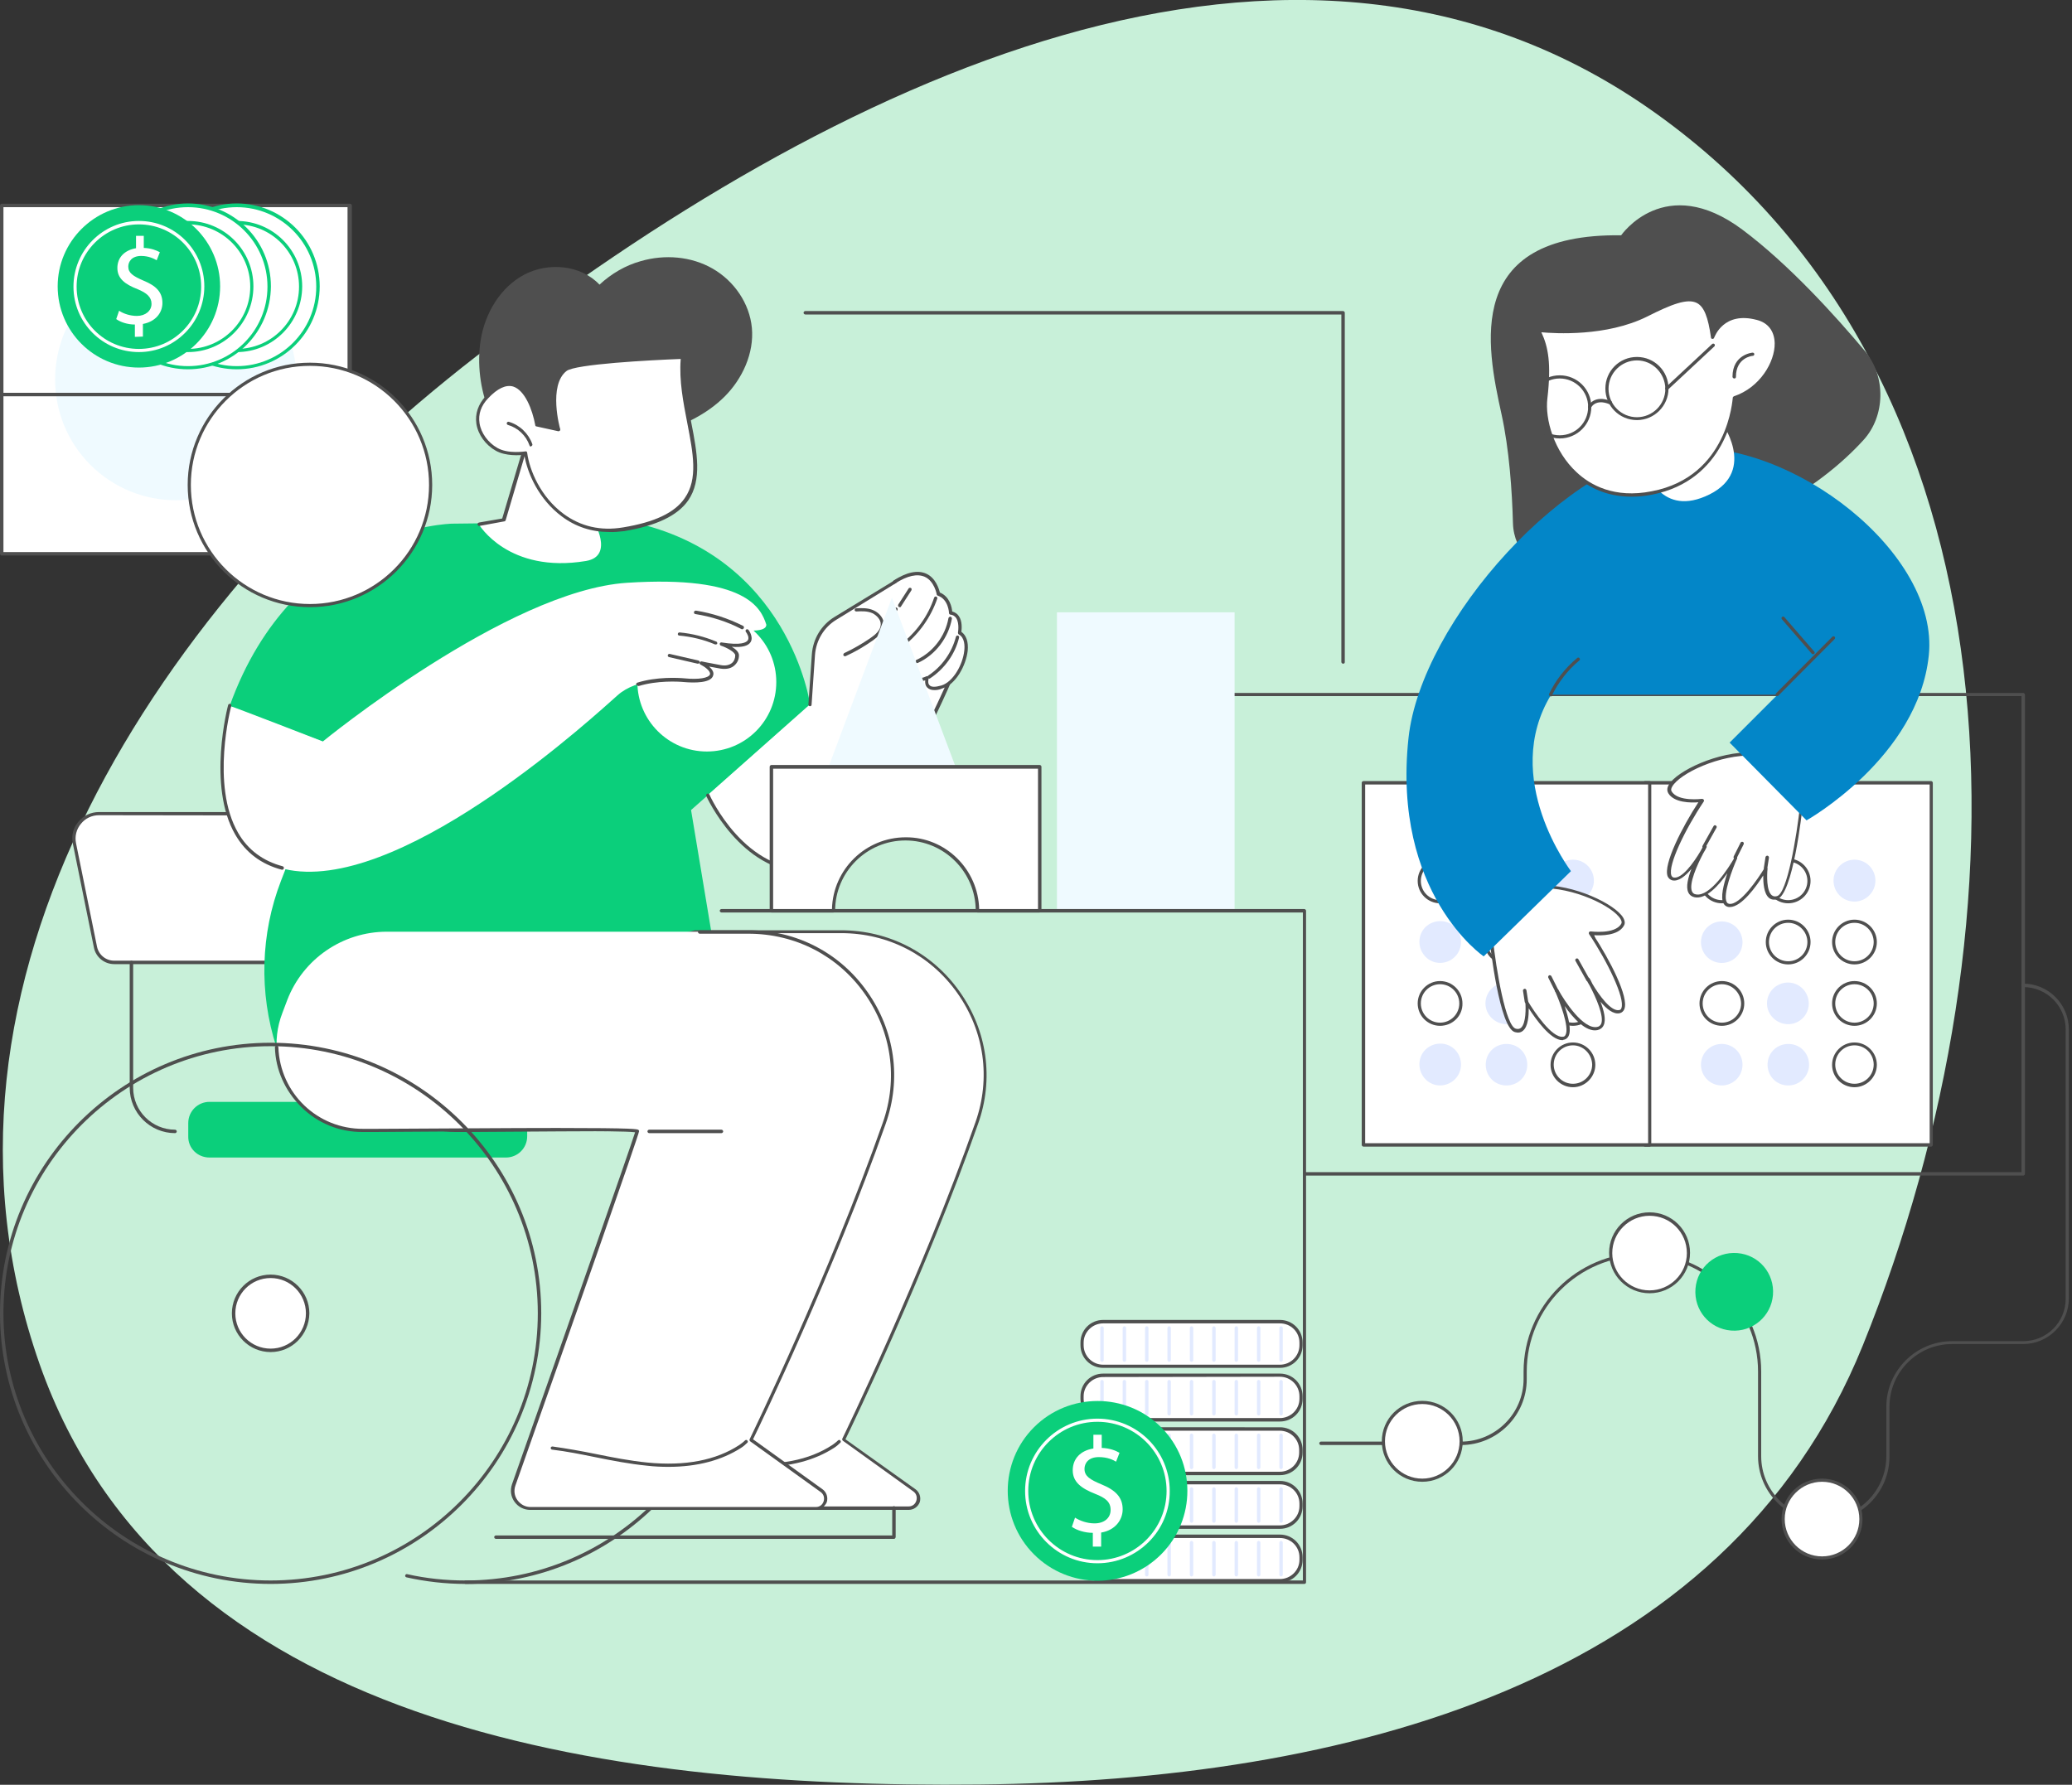 <?xml version="1.0" encoding="utf-8"?>
<!-- Generator: Adobe Illustrator 26.0.1, SVG Export Plug-In . SVG Version: 6.00 Build 0)  -->
<svg version="1.1" id="Layer_1" xmlns="http://www.w3.org/2000/svg" xmlns:xlink="http://www.w3.org/1999/xlink" x="0px" y="0px"
	 viewBox="0 0 722 622" style="enable-background:new 0 0 722 622;" xml:space="preserve">
<rect x="0" y="0" width="722" height="622" fill="#333333" stroke="none"/>
<style type="text/css">
	.st0{fill-rule:evenodd;clip-rule:evenodd;fill:#C8F0D9;}
	.st1{clip-path:url(#SVGID_00000073002086868034992090000006590363523717583290_);}
	.st2{fill:#FFFFFF;}
	.st3{fill:#4F4F4F;}
	.st4{fill:#EFFAFF;}
	.st5{fill:#E2EAFF;}
	.st6{fill:#0386C8;}
	.st7{fill:#0BCF7B;}
</style>
<path class="st0" d="M341.3,621.9c126.4-1.3,259.9-34.7,307.8-153c60.1-148.6,57.5-336.8-72.1-429.4C450.8-50.7,289,29,166.3,123.9
	C55.3,209.9-33,342.1,13.8,475.4C58.1,601.2,209.4,623.3,341.3,621.9z"/>
<g>
	<defs>
		<rect id="SVGID_1_" y="71" width="720.9" height="481"/>
	</defs>
	<clipPath id="SVGID_00000026126600769622242710000016484215768121567624_">
		<use xlink:href="#SVGID_1_"  style="overflow:visible;"/>
	</clipPath>
	<g style="clip-path:url(#SVGID_00000026126600769622242710000016484215768121567624_);">
		<path class="st2" d="M122,71.6H0.6V193H122V71.6z"/>
		<path class="st3" d="M122,193.6H0.6c-0.3,0-0.6-0.3-0.6-0.6V71.6C0,71.3,0.3,71,0.6,71H122c0.3,0,0.6,0.3,0.6,0.6V193
			C122.6,193.3,122.3,193.6,122,193.6z M1.2,192.4h120.3V72.2H1.2V192.4z"/>
		<path class="st4" d="M91,162c16.4-16.4,16.4-43.1,0-59.5c-16.4-16.4-43.1-16.4-59.5,0c-16.4,16.4-16.4,43.1,0,59.5
			S74.6,178.5,91,162z"/>
		<path class="st3" d="M705,409.7H454.8c-0.3,0-0.6-0.3-0.6-0.6c0-0.3,0.3-0.6,0.6-0.6h249.6V242.6H400.1V308c0,0.3-0.3,0.6-0.6,0.6
			c-0.3,0-0.6-0.3-0.6-0.6v-65.9c0-0.3,0.3-0.6,0.6-0.6H705c0.3,0,0.6,0.3,0.6,0.6v167C705.6,409.4,705.3,409.7,705,409.7L705,409.7
			z"/>
		<path class="st2" d="M672.9,272.8h-99.7V399h99.7V272.8z"/>
		<path class="st3" d="M672.9,399.6h-99.7c-0.3,0-0.6-0.3-0.6-0.6V272.8c0-0.3,0.3-0.6,0.6-0.6h99.7c0.3,0,0.6,0.3,0.6,0.6V399
			C673.5,399.3,673.2,399.6,672.9,399.6z M573.8,398.4h98.6v-125h-98.6V398.4z"/>
		<path class="st5" d="M607,372.7c0.9-3.9-1.5-7.8-5.4-8.7s-7.8,1.5-8.7,5.4c-0.9,3.9,1.5,7.8,5.4,8.7
			C602.2,379,606.1,376.6,607,372.7z"/>
		<path class="st5" d="M630.3,372.2c0.6-4-2-7.7-6-8.3c-4-0.6-7.7,2-8.3,6c-0.6,4,2,7.7,6,8.3C625.9,378.8,629.6,376.2,630.3,372.2z
			"/>
		<path class="st2" d="M651.3,376.1c2.8-2.8,2.8-7.4,0-10.3c-2.8-2.8-7.4-2.8-10.3,0c-2.8,2.8-2.8,7.4,0,10.3
			C643.9,379,648.5,379,651.3,376.1z"/>
		<path class="st3" d="M646.2,378.9c-4.3,0-7.8-3.5-7.8-7.8c0-4.3,3.5-7.8,7.8-7.8c4.3,0,7.8,3.5,7.8,7.8
			C654,375.3,650.5,378.9,646.2,378.9z M646.2,364.3c-3.7,0-6.7,3-6.7,6.7c0,3.7,3,6.7,6.7,6.7s6.7-3,6.7-6.7
			C652.9,367.3,649.9,364.3,646.2,364.3z"/>
		<path class="st2" d="M602.1,356.6c3.8-1.2,6-5.2,4.8-9.1c-1.2-3.8-5.2-6-9.1-4.8c-3.8,1.2-6,5.2-4.8,9.1
			C594.2,355.6,598.2,357.7,602.1,356.6z"/>
		<path class="st3" d="M600,357.5c-4.3,0-7.8-3.5-7.8-7.8c0-4.3,3.5-7.8,7.8-7.8c4.3,0,7.8,3.5,7.8,7.8
			C607.8,354,604.3,357.5,600,357.5z M600,343c-3.7,0-6.7,3-6.7,6.7c0,3.7,3,6.7,6.7,6.7s6.7-3,6.7-6.7C606.6,346,603.6,343,600,343
			z"/>
		<path class="st5" d="M625.8,356.4c3.7-1.5,5.5-5.8,3.9-9.5c-1.5-3.7-5.8-5.5-9.5-3.9c-3.7,1.5-5.5,5.8-3.9,9.5
			C617.9,356.1,622.1,357.9,625.8,356.4z"/>
		<path class="st2" d="M647.5,356.8c3.9-0.8,6.5-4.6,5.8-8.5c-0.8-3.9-4.6-6.5-8.5-5.8c-3.9,0.8-6.5,4.6-5.8,8.5
			C639.8,355,643.6,357.6,647.5,356.8z"/>
		<path class="st3" d="M646.2,357.5c-4.3,0-7.8-3.5-7.8-7.8c0-4.3,3.5-7.8,7.8-7.8c4.3,0,7.8,3.5,7.8,7.8
			C654,354,650.5,357.5,646.2,357.5z M646.2,343c-3.7,0-6.7,3-6.7,6.7c0,3.7,3,6.7,6.7,6.7s6.7-3,6.7-6.7
			C652.9,346,649.9,343,646.2,343z"/>
		<path class="st5" d="M607,330c0.9-3.9-1.5-7.8-5.4-8.7c-3.9-0.9-7.8,1.5-8.7,5.4c-0.9,3.9,1.5,7.8,5.4,8.7
			C602.2,336.3,606.1,333.9,607,330z"/>
		<path class="st2" d="M630.3,329.5c0.6-4-2-7.7-6-8.3c-4-0.6-7.7,2-8.3,6c-0.6,4,2,7.7,6,8.3C625.9,336.1,629.6,333.4,630.3,329.5z
			"/>
		<path class="st3" d="M623.1,336.1c-4.3,0-7.8-3.5-7.8-7.8c0-4.3,3.5-7.8,7.8-7.8c4.3,0,7.8,3.5,7.8,7.8
			C630.9,332.6,627.4,336.1,623.1,336.1z M623.1,321.6c-3.7,0-6.7,3-6.7,6.7s3,6.7,6.7,6.7c3.7,0,6.7-3,6.7-6.7
			S626.7,321.6,623.1,321.6z"/>
		<path class="st2" d="M651.3,333.4c2.8-2.8,2.8-7.4,0-10.3c-2.8-2.8-7.4-2.8-10.3,0c-2.8,2.8-2.8,7.4,0,10.3
			C643.9,336.3,648.5,336.3,651.3,333.4z"/>
		<path class="st3" d="M646.2,336.1c-4.3,0-7.8-3.5-7.8-7.8c0-4.3,3.5-7.8,7.8-7.8c4.3,0,7.8,3.5,7.8,7.8
			C654,332.6,650.5,336.1,646.2,336.1z M646.2,321.6c-3.7,0-6.7,3-6.7,6.7s3,6.7,6.7,6.7s6.7-3,6.7-6.7S649.9,321.6,646.2,321.6z"/>
		<path class="st2" d="M600,314.2c4,0,7.3-3.3,7.3-7.3c0-4-3.3-7.3-7.3-7.3c-4,0-7.3,3.3-7.3,7.3C592.7,311,596,314.2,600,314.2z"/>
		<path class="st3" d="M600,314.8c-4.3,0-7.8-3.5-7.8-7.8c0-4.3,3.5-7.8,7.8-7.8c4.3,0,7.8,3.5,7.8,7.8
			C607.8,311.3,604.3,314.8,600,314.8z M600,300.3c-3.7,0-6.7,3-6.7,6.7c0,3.7,3,6.7,6.7,6.7s6.7-3,6.7-6.7
			C606.6,303.3,603.6,300.3,600,300.3z"/>
		<path class="st2" d="M623.1,314.2c4,0,7.3-3.3,7.3-7.3c0-4-3.2-7.3-7.3-7.3c-4,0-7.3,3.3-7.3,7.3
			C615.8,311,619.1,314.2,623.1,314.2z"/>
		<path class="st3" d="M623.1,314.8c-4.3,0-7.8-3.5-7.8-7.8c0-4.3,3.5-7.8,7.8-7.8c4.3,0,7.8,3.5,7.8,7.8
			C630.9,311.3,627.4,314.8,623.1,314.8z M623.1,300.3c-3.7,0-6.7,3-6.7,6.7c0,3.7,3,6.7,6.7,6.7s6.7-3,6.7-6.7
			C629.8,303.3,626.8,300.3,623.1,300.3z"/>
		<path class="st5" d="M646.2,314.2c4,0,7.3-3.3,7.3-7.3c0-4-3.2-7.3-7.3-7.3c-4,0-7.3,3.3-7.3,7.3
			C638.9,311,642.2,314.2,646.2,314.2z"/>
		<path class="st2" d="M574.8,272.8h-99.7V399h99.7V272.8z"/>
		<path class="st3" d="M574.8,399.6h-99.7c-0.3,0-0.6-0.3-0.6-0.6V272.8c0-0.3,0.3-0.6,0.6-0.6h99.7c0.3,0,0.6,0.3,0.6,0.6V399
			C575.4,399.3,575.1,399.6,574.8,399.6z M475.7,398.4h98.6v-125h-98.6V398.4z"/>
		<path class="st5" d="M507,376.1c2.8-2.8,2.8-7.4,0-10.3c-2.8-2.8-7.4-2.8-10.3,0c-2.8,2.8-2.8,7.4,0,10.3
			C499.5,379,504.1,379,507,376.1z"/>
		<path class="st5" d="M532.1,372.2c0.6-4-2-7.7-6-8.3c-4-0.6-7.7,2-8.3,6c-0.6,4,2,7.7,6,8.3C527.8,378.8,531.5,376.2,532.1,372.2z
			"/>
		<path class="st2" d="M553.2,376.1c2.8-2.8,2.8-7.4,0-10.3c-2.8-2.8-7.4-2.8-10.3,0c-2.8,2.8-2.8,7.4,0,10.3
			C545.8,379,550.4,379,553.2,376.1z"/>
		<path class="st3" d="M548.1,378.9c-4.3,0-7.8-3.5-7.8-7.8c0-4.3,3.5-7.8,7.8-7.8c4.3,0,7.8,3.5,7.8,7.8
			C555.9,375.3,552.4,378.9,548.1,378.9z M548.1,364.3c-3.7,0-6.7,3-6.7,6.7c0,3.7,3,6.7,6.7,6.7s6.7-3,6.7-6.7
			C554.7,367.3,551.7,364.3,548.1,364.3z"/>
		<path class="st2" d="M503.2,356.8c3.9-0.8,6.5-4.6,5.8-8.5c-0.8-3.9-4.6-6.5-8.5-5.8c-3.9,0.8-6.5,4.6-5.8,8.5
			C495.5,355,499.3,357.6,503.2,356.8z"/>
		<path class="st3" d="M501.8,357.5c-4.3,0-7.8-3.5-7.8-7.8c0-4.3,3.5-7.8,7.8-7.8c4.3,0,7.8,3.5,7.8,7.8
			C509.7,354,506.2,357.5,501.8,357.5z M501.8,343c-3.7,0-6.7,3-6.7,6.7c0,3.7,3,6.7,6.7,6.7c3.7,0,6.7-3,6.7-6.7
			C508.5,346,505.5,343,501.8,343z"/>
		<path class="st5" d="M527.7,356.4c3.7-1.5,5.5-5.8,3.9-9.5c-1.5-3.7-5.8-5.5-9.5-3.9c-3.7,1.5-5.5,5.8-3.9,9.5
			C519.8,356.1,524,357.9,527.7,356.4z"/>
		<path class="st2" d="M549.4,356.8c3.9-0.8,6.5-4.6,5.8-8.5c-0.8-3.9-4.6-6.5-8.5-5.8c-3.9,0.8-6.5,4.6-5.8,8.5
			C541.7,355,545.5,357.6,549.4,356.8z"/>
		<path class="st3" d="M548.1,357.5c-4.3,0-7.8-3.5-7.8-7.8c0-4.3,3.5-7.8,7.8-7.8c4.3,0,7.8,3.5,7.8,7.8
			C555.9,354,552.4,357.5,548.1,357.5z M548.1,343c-3.7,0-6.7,3-6.7,6.7c0,3.7,3,6.7,6.7,6.7s6.7-3,6.7-6.7
			C554.7,346,551.7,343,548.1,343z"/>
		<path class="st5" d="M507,333.4c2.8-2.8,2.8-7.4,0-10.3c-2.8-2.8-7.4-2.8-10.3,0c-2.8,2.8-2.8,7.4,0,10.3
			C499.5,336.3,504.1,336.3,507,333.4z"/>
		<path class="st2" d="M532.1,329.5c0.6-4-2-7.7-6-8.3c-4-0.6-7.7,2-8.3,6c-0.6,4,2,7.7,6,8.3C527.8,336.1,531.5,333.4,532.1,329.5z
			"/>
		<path class="st3" d="M525,336.1c-4.3,0-7.8-3.5-7.8-7.8c0-4.3,3.5-7.8,7.8-7.8s7.8,3.5,7.8,7.8C532.8,332.6,529.3,336.1,525,336.1
			z M525,321.6c-3.7,0-6.7,3-6.7,6.7s3,6.7,6.7,6.7c3.7,0,6.7-3,6.7-6.7S528.6,321.6,525,321.6z"/>
		<path class="st2" d="M553.2,333.4c2.8-2.8,2.8-7.4,0-10.3c-2.8-2.8-7.4-2.8-10.3,0c-2.8,2.8-2.8,7.4,0,10.3
			C545.8,336.3,550.4,336.3,553.2,333.4z"/>
		<path class="st3" d="M548.1,336.1c-4.3,0-7.8-3.5-7.8-7.8c0-4.3,3.5-7.8,7.8-7.8c4.3,0,7.8,3.5,7.8,7.8
			C555.9,332.6,552.4,336.1,548.1,336.1z M548.1,321.6c-3.7,0-6.7,3-6.7,6.7s3,6.7,6.7,6.7s6.7-3,6.7-6.7S551.7,321.6,548.1,321.6z"
			/>
		<path class="st2" d="M501.8,314.2c4,0,7.3-3.3,7.3-7.3c0-4-3.2-7.3-7.3-7.3c-4,0-7.3,3.3-7.3,7.3
			C494.6,311,497.8,314.2,501.8,314.2z"/>
		<path class="st3" d="M501.8,314.8c-4.3,0-7.8-3.5-7.8-7.8c0-4.3,3.5-7.8,7.8-7.8c4.3,0,7.8,3.5,7.8,7.8
			C509.7,311.3,506.2,314.8,501.8,314.8z M501.8,300.3c-3.7,0-6.7,3-6.7,6.7c0,3.7,3,6.7,6.7,6.7c3.7,0,6.7-3,6.7-6.7
			C508.5,303.3,505.5,300.3,501.8,300.3z"/>
		<path class="st2" d="M525,314.2c4,0,7.3-3.3,7.3-7.3c0-4-3.3-7.3-7.3-7.3c-4,0-7.3,3.3-7.3,7.3C517.7,311,520.9,314.2,525,314.2z"
			/>
		<path class="st3" d="M525,314.8c-4.3,0-7.8-3.5-7.8-7.8c0-4.3,3.5-7.8,7.8-7.8s7.8,3.5,7.8,7.8C532.8,311.3,529.3,314.8,525,314.8
			z M525,300.3c-3.7,0-6.7,3-6.7,6.7c0,3.7,3,6.7,6.7,6.7c3.7,0,6.7-3,6.7-6.7C531.6,303.3,528.6,300.3,525,300.3z"/>
		<path class="st5" d="M548.1,314.2c4,0,7.3-3.3,7.3-7.3c0-4-3.2-7.3-7.3-7.3c-4,0-7.3,3.3-7.3,7.3
			C540.8,311,544.1,314.2,548.1,314.2z"/>
		<path class="st3" d="M649.3,153.4c-14.5,15.9-45,38.2-105.4,45.3c-8.7,1-16.4-6.5-16.7-16.3c-0.3-11.2-1.3-25.9-4-38.1
			c-5.2-23.7-13.3-63,41.7-62.3c0,0,15.2-22.1,42.2-2c16.2,12.1,32.4,30,42.8,42.4C657.2,131.2,657,145,649.3,153.4L649.3,153.4z"/>
		<path class="st2" d="M519.4,326.5c0,0,3.3,31.3,8.5,32.7c5.2,1.4,4-10.1,4-10.1s7.8,13.3,12.7,12.7c5-0.6-2.2-16.6-2.2-16.6
			s7.9,14.5,14.1,13.3c6.2-1.2-3.2-17.2-3.2-17.2s6.4,12.3,11,11.2c4.6-1.1-3.4-17.3-10.2-27.3c0,0,8.7,1.2,11.2-2.8
			c2.4-4.1-14.6-13.8-29.1-13.4C521.6,309.6,519.4,326.5,519.4,326.5L519.4,326.5z"/>
		<path class="st3" d="M544.4,362.5c-4.1,0-9.3-7.4-11.7-11.1c0,2.5-0.2,6.3-2,7.8c-0.8,0.7-1.7,0.8-2.8,0.5
			c-5.4-1.4-8.6-29.9-9-33.2c0,0,0-0.1,0-0.1c0-0.2,2.4-17.5,17.3-17.9c12.3-0.4,26.6,6.6,29.4,11.3c0.8,1.4,0.6,2.3,0.2,2.9
			c-2,3.4-7.9,3.4-10.5,3.2c5.6,8.6,12.4,21.6,10.7,25.8c-0.3,0.7-0.8,1.2-1.6,1.4c-2.2,0.5-4.6-1.5-6.7-4c1.2,3.1,2,6.3,1.1,8.2
			c-0.4,0.9-1.2,1.5-2.2,1.7c-4,0.8-8.5-4.3-11.4-8.4c1.3,3.8,2.5,8.5,1.3,10.6c-0.4,0.7-1,1.1-1.8,1.2
			C544.6,362.5,544.5,362.5,544.4,362.5L544.4,362.5z M531.9,348.6c0.2,0,0.4,0.1,0.5,0.3c2.1,3.6,8.4,12.9,12.2,12.4
			c0.4,0,0.7-0.2,0.9-0.6c1.5-2.6-2.1-11.9-3.6-15.2c-0.1-0.3,0-0.6,0.3-0.8c0.3-0.1,0.6,0,0.8,0.2c2.1,3.9,8.7,13.9,13.5,13
			c0.7-0.1,1.1-0.5,1.4-1c1.2-2.6-1.8-9.3-3.9-13.3c-0.6-1-1-1.7-1.1-2c-0.1-0.3,0-0.6,0.2-0.8c0.3-0.2,0.6-0.1,0.8,0.2
			c0.1,0.1,0.5,0.8,1,1.9c2.3,3.9,6.5,9.8,9.4,9.1c0.4-0.1,0.6-0.3,0.7-0.7c1.3-3.4-4.8-16.1-11.3-25.8c-0.1-0.2-0.1-0.4,0-0.6
			c0.1-0.2,0.3-0.3,0.6-0.3c0.1,0,8.4,1.1,10.6-2.6c0.3-0.4,0.2-1-0.2-1.7c-2.7-4.5-16.4-11.2-28.4-10.8
			c-13.6,0.4-16,15.6-16.2,16.9c1.3,12,4.6,31.2,8.1,32.1c0.7,0.2,1.3,0.1,1.8-0.3c1.8-1.6,1.7-7.1,1.5-9.1c0-0.3,0.1-0.5,0.4-0.6
			C531.8,348.6,531.9,348.6,531.9,348.6z"/>
		<path class="st3" d="M553.3,342c-0.2,0-0.4-0.1-0.5-0.3l-3.8-6.8c-0.2-0.3-0.1-0.6,0.2-0.8c0.3-0.2,0.6-0.1,0.8,0.2l3.8,6.8
			c0.2,0.3,0.1,0.6-0.2,0.8C553.5,342,553.4,342,553.3,342z"/>
		<path class="st3" d="M542.4,345.8c-0.2,0-0.4-0.1-0.5-0.3l-2.4-4.8c-0.1-0.3,0-0.6,0.3-0.8c0.3-0.1,0.6,0,0.8,0.3l2.4,4.8
			c0.1,0.3,0,0.6-0.3,0.8C542.6,345.8,542.5,345.8,542.4,345.8L542.4,345.8z"/>
		<path class="st3" d="M531.9,349.7c-0.3,0-0.5-0.2-0.6-0.5l-0.6-3.9c-0.1-0.3,0.2-0.6,0.5-0.7c0.3-0.1,0.6,0.2,0.7,0.5l0.6,3.9
			C532.6,349.4,532.4,349.7,531.9,349.7C532,349.7,532,349.7,531.9,349.7z"/>
		<path class="st2" d="M627.7,280.1c0,0-3.3,31.3-8.5,32.7c-5.2,1.4-4-10.1-4-10.1s-7.8,13.3-12.7,12.7c-5-0.6,2.2-16.6,2.2-16.6
			s-7.9,14.5-14.1,13.3c-6.2-1.2,3.2-17.2,3.2-17.2s-6.4,12.3-11,11.2c-4.6-1.1,3.4-17.3,10.2-27.3c0,0-8.7,1.2-11.2-2.8
			c-2.4-4.1,14.6-13.8,29.1-13.4C625.5,263.2,627.7,280.1,627.7,280.1z"/>
		<path class="st3" d="M602.8,316.1c-0.1,0-0.2,0-0.4,0c-0.8-0.1-1.4-0.5-1.8-1.2c-1.2-2.1,0-6.7,1.3-10.6
			c-2.9,4.2-7.4,9.2-11.4,8.4c-1-0.2-1.8-0.8-2.2-1.7c-0.9-1.9-0.1-5.1,1.1-8.2c-2.1,2.5-4.5,4.5-6.7,4c-0.7-0.2-1.3-0.7-1.6-1.4
			c-1.6-4.2,5.1-17.2,10.7-25.8c-2.6,0.2-8.5,0.2-10.5-3.2c-0.3-0.6-0.6-1.5,0.2-2.9c2.8-4.8,17.1-11.7,29.4-11.3
			c14.8,0.5,17.3,17.8,17.3,17.9c0,0,0,0.1,0,0.1c-0.3,3.2-3.5,31.7-9,33.2c-1.1,0.3-2.1,0.1-2.8-0.5c-1.8-1.5-2-5.3-2-7.8
			C612.1,308.7,606.9,316.1,602.8,316.1L602.8,316.1z M604.7,298.3c0.1,0,0.2,0,0.3,0.1c0.3,0.1,0.4,0.5,0.3,0.8
			c-1.5,3.3-5.1,12.6-3.6,15.2c0.2,0.4,0.5,0.5,0.9,0.6c3.8,0.4,10-8.8,12.2-12.4c0.1-0.2,0.4-0.3,0.7-0.3c0.3,0.1,0.4,0.3,0.4,0.6
			c-0.2,2-0.4,7.6,1.5,9.1c0.5,0.4,1.1,0.5,1.8,0.3c3.5-0.9,6.8-20.2,8.1-32.1c-0.2-1.3-2.6-16.4-16.2-16.9
			c-11.9-0.4-25.7,6.2-28.4,10.8c-0.4,0.7-0.5,1.3-0.2,1.7c2.2,3.7,10.5,2.6,10.6,2.6c0.2,0,0.4,0.1,0.6,0.3c0.1,0.2,0.1,0.4,0,0.6
			c-6.5,9.7-12.6,22.3-11.3,25.8c0.2,0.4,0.4,0.6,0.7,0.7c2.9,0.7,7.1-5.2,9.4-9.1c0.6-1.1,1-1.8,1.1-1.9c0.2-0.3,0.5-0.4,0.8-0.2
			c0.3,0.2,0.4,0.5,0.2,0.8c-0.1,0.3-0.5,1-1.1,2c-2.1,4-5.1,10.6-3.9,13.3c0.3,0.6,0.7,0.9,1.4,1c4.8,0.9,11.3-9.1,13.5-13
			C604.3,298.4,604.5,298.3,604.7,298.3L604.7,298.3z"/>
		<path class="st3" d="M593.8,295.6c-0.1,0-0.2,0-0.3-0.1c-0.3-0.2-0.4-0.5-0.2-0.8l3.8-6.8c0.2-0.3,0.5-0.4,0.8-0.2
			c0.3,0.2,0.4,0.5,0.2,0.8l-3.8,6.8C594.2,295.5,594,295.6,593.8,295.6z"/>
		<path class="st3" d="M604.7,299.4c-0.1,0-0.2,0-0.3-0.1c-0.3-0.1-0.4-0.5-0.3-0.8l2.4-4.8c0.1-0.3,0.5-0.4,0.8-0.3
			c0.3,0.1,0.4,0.5,0.3,0.8l-2.4,4.8C605.1,299.3,604.9,299.4,604.7,299.4L604.7,299.4z"/>
		<path class="st3" d="M615.2,303.3C615.2,303.3,615.1,303.3,615.2,303.3c-0.4-0.1-0.6-0.4-0.6-0.7l0.6-3.9c0.1-0.3,0.3-0.5,0.7-0.5
			c0.3,0.1,0.5,0.3,0.5,0.7l-0.6,3.9C615.7,303.1,615.5,303.3,615.2,303.3z"/>
		<path class="st6" d="M540.5,242.1h78.9l-16.7,16.7l26.8,27.1c0,0,38.9-21.9,42.6-57.5c3.7-35.6-47.7-75.4-86.6-72.2
			c-39,3.1-90.3,60.2-94.7,101c-5.8,54.3,26.2,76.1,26.2,76.1l30.4-29.7C547.4,303.5,522.7,271.3,540.5,242.1L540.5,242.1z"/>
		<path class="st3" d="M631.7,228c-0.2,0-0.3-0.1-0.4-0.2l-10.4-12c-0.2-0.2-0.2-0.6,0.1-0.8c0.2-0.2,0.6-0.2,0.8,0.1l10.4,12
			c0.2,0.2,0.2,0.6-0.1,0.8C632,227.9,631.9,228,631.7,228z"/>
		<path class="st3" d="M619.3,242.6c-0.1,0-0.3-0.1-0.4-0.2c-0.2-0.2-0.2-0.6,0-0.8l19.6-19.7c0.2-0.2,0.6-0.2,0.8,0
			c0.2,0.2,0.2,0.6,0,0.8l-19.6,19.7C619.6,242.6,619.5,242.6,619.3,242.6L619.3,242.6z"/>
		<path class="st3" d="M540.4,242.7c-0.1,0-0.2,0-0.3-0.1c-0.3-0.1-0.4-0.5-0.3-0.8c2.3-4.8,5.7-9.1,9.8-12.5
			c0.2-0.2,0.6-0.2,0.8,0.1c0.2,0.2,0.2,0.6-0.1,0.8c-4,3.3-7.2,7.5-9.5,12.1C540.8,242.6,540.6,242.7,540.4,242.7L540.4,242.7z"/>
		<path class="st2" d="M599.6,146.7c0,0,12.9,17.2-3.9,25.6c-16.9,8.4-22-8.3-22-8.3L599.6,146.7z"/>
		<path class="st2" d="M536.2,115.1c0,0,21.3,2.9,37.5-5.4c16.2-8.2,20.9-8,23,7.8c0,0,3.2-9.9,15.6-6.6c12.3,3.3,6.3,23-7.9,27.7
			c0,0-1.2,27.8-28.6,33.1c-27.4,5.3-38.7-20.1-37.1-33.1C540.2,125.7,538.6,120.1,536.2,115.1L536.2,115.1z"/>
		<path class="st3" d="M568.5,173.1c-9.5,0-15.9-3.9-19.9-7.7c-8.1-7.6-11.5-19.2-10.6-26.8c1.5-12.4,0.2-18.1-2.4-23.3
			c-0.1-0.2-0.1-0.4,0-0.6c0.1-0.2,0.3-0.3,0.5-0.2s21.3,2.7,37.2-5.3c8.8-4.5,14.6-6.7,18.3-4.7c2.6,1.4,4.2,4.6,5.2,11.1
			c1.7-2.8,6-7.7,15.4-5.2c4.4,1.2,7,4.5,7.1,9.2c0.2,6.9-5.3,16.3-14.6,19.5c-0.3,3.5-3.3,28.3-29.1,33.3
			C573.2,172.9,570.8,173.1,568.5,173.1L568.5,173.1z M537.1,115.8c2.4,5.1,3.5,11,2.1,23c-0.9,7.3,2.3,18.5,10.2,25.8
			c4.7,4.4,13.1,9.2,26.2,6.6c26.7-5.1,28.1-32.3,28.2-32.6c0-0.2,0.2-0.4,0.4-0.5c9-3,14.3-11.9,14.2-18.5
			c-0.1-4.2-2.3-7.1-6.2-8.1c-11.6-3.1-14.7,5.8-14.9,6.2c-0.1,0.3-0.3,0.4-0.6,0.4c-0.3,0-0.5-0.2-0.5-0.5c-1-7.1-2.4-10.7-4.9-12
			c-3.3-1.7-8.8,0.4-17.3,4.7C559.8,117.4,541.7,116.2,537.1,115.8L537.1,115.8z"/>
		<path class="st3" d="M543.5,152.8c-6.1,0-11-4.9-11-11c0-6.1,4.9-11,11-11s11,4.9,11,11C554.5,147.9,549.6,152.8,543.5,152.8z
			 M543.5,131.9c-5.4,0-9.9,4.4-9.9,9.9s4.4,9.9,9.9,9.9s9.9-4.4,9.9-9.9S548.9,131.9,543.5,131.9z"/>
		<path class="st3" d="M570.4,146.4c-6.1,0-11-4.9-11-11c0-6.1,4.9-11,11-11c6.1,0,11,4.9,11,11
			C581.4,141.5,576.4,146.4,570.4,146.4z M570.4,125.6c-5.4,0-9.9,4.4-9.9,9.9c0,5.4,4.4,9.9,9.9,9.9c5.4,0,9.9-4.4,9.9-9.9
			C580.2,130,575.8,125.6,570.4,125.6z"/>
		<path class="st3" d="M553.9,142.4c-0.1,0-0.1,0-0.2,0c-0.3-0.1-0.4-0.5-0.3-0.8c0-0.1,0.7-1.5,2.4-2.2c1.5-0.6,3.4-0.5,5.6,0.4
			c0.3,0.1,0.4,0.5,0.3,0.8c-0.1,0.3-0.5,0.4-0.8,0.3c-1.9-0.8-3.5-0.9-4.7-0.4c-1.3,0.5-1.8,1.6-1.8,1.6
			C554.4,142.2,554.2,142.4,553.9,142.4L553.9,142.4z"/>
		<path class="st3" d="M580.8,136c-0.2,0-0.3-0.1-0.4-0.2c-0.2-0.2-0.2-0.6,0-0.8l16.2-15.1c0.2-0.2,0.6-0.2,0.8,0
			c0.2,0.2,0.2,0.6,0,0.8l-16.2,15.1C581.1,135.9,580.9,136,580.8,136z"/>
		<path class="st3" d="M604.3,131.9c-0.3,0-0.6-0.3-0.6-0.6c0-7.8,6.9-8.4,7-8.4c0.3,0,0.6,0.2,0.6,0.5c0,0.3-0.2,0.6-0.5,0.6
			c-0.2,0-5.9,0.6-5.9,7.3C604.9,131.7,604.7,131.9,604.3,131.9L604.3,131.9z"/>
		<path class="st3" d="M162.2,552c-6.9,0-13.9-0.8-20.6-2.3c-0.3-0.1-0.5-0.4-0.4-0.7c0.1-0.3,0.4-0.5,0.7-0.4
			c6.6,1.5,13.5,2.2,20.3,2.2c51.3,0,93.1-41.8,93.1-93.1c0-38.5-24.2-73.6-60.3-87.1c-0.3-0.1-0.4-0.4-0.3-0.7
			c0.1-0.3,0.4-0.5,0.7-0.3c17.7,6.7,32.9,18.5,43.9,34c11.2,15.9,17.1,34.7,17.1,54.2C256.5,509.7,214.2,552,162.2,552L162.2,552z"
			/>
		<path class="st2" d="M123.5,335.4H39.8c-3.2,0-5.9-2.3-6.6-5.4l-7.3-36c-1.1-5.4,3-10.5,8.6-10.5h71.1c9.1,0,17,6.4,18.8,15.4
			l5.7,28.4C130.9,331.5,127.8,335.4,123.5,335.4L123.5,335.4z"/>
		<path class="st3" d="M123.5,336H39.8c-3.5,0-6.5-2.5-7.1-5.9l-7.3-36c-0.6-2.8,0.1-5.6,1.9-7.7c1.8-2.2,4.4-3.4,7.2-3.4h71.1
			c9.4,0,17.5,6.7,19.4,15.9l5.7,28.4c0.4,2.2-0.1,4.4-1.5,6.1C127.8,335,125.7,336,123.5,336z M34.5,284.1c-2.5,0-4.8,1.1-6.3,3
			c-1.6,1.9-2.2,4.4-1.7,6.8l7.3,36c0.6,2.9,3.1,4.9,6,4.9h83.7c1.8,0,3.6-0.8,4.7-2.2c1.2-1.4,1.6-3.3,1.3-5.1l-5.7-28.4
			c-1.7-8.6-9.4-14.9-18.2-14.9L34.5,284.1L34.5,284.1z"/>
		<path class="st3" d="M109.2,375.3c-0.3,0-0.6-0.3-0.6-0.6v-39.3c0-0.3,0.3-0.6,0.6-0.6c0.3,0,0.6,0.3,0.6,0.6v39.3
			C109.8,375,109.5,375.3,109.2,375.3z"/>
		<path class="st7" d="M73,403.4h103.3c4.1,0,7.4-3.3,7.4-7.4v-4.6c0-4.1-3.3-7.4-7.4-7.4H73c-4.1,0-7.4,3.3-7.4,7.4v4.6
			C65.5,400.1,68.8,403.4,73,403.4z"/>
		<path class="st7" d="M96.3,364.9L249.4,334l-8.6-51.7l41.5-36.7c0,0-7.1-52.1-62.7-63.8l-62.1,0.7c0,0-55.1,1-77.5,63.6l36.1,13.8
			l-18.2,47.1C90.8,325.4,90.2,345.9,96.3,364.9z"/>
		<path class="st2" d="M246.6,277.1l4.5,7.3c0,0,10.9,20.8,32.1,18.9c21.2-2,49.7-71.1,49.7-71.1l-20.2-30l-21.8,13.3
			c-4.4,2.7-7.3,7.4-7.6,12.6l-1.2,17.5L246.6,277.1L246.6,277.1z"/>
		<path class="st3" d="M280.7,304c-22.6,0-34.5-26.4-34.6-26.6c-0.1-0.3,0-0.6,0.3-0.8c0.3-0.1,0.6,0,0.8,0.3
			c0.1,0.3,12.5,27.9,36.1,25.8c19.9-1.8,47.1-65.6,49.1-70.5l-19.7-29.3L291.4,216c-4.3,2.6-7,7.2-7.4,12.1l-1.2,17.5
			c0,0.3-0.3,0.6-0.6,0.5c-0.3,0-0.6-0.3-0.5-0.6l1.2-17.5c0.4-5.4,3.3-10.2,7.9-13l21.8-13.3c0.3-0.2,0.6-0.1,0.8,0.2l20.2,30
			c0.1,0.2,0.1,0.4,0.1,0.5c-1.2,2.8-28.9,69.6-50.2,71.5C282.4,303.9,281.5,304,280.7,304L280.7,304z"/>
		<path class="st3" d="M294.4,228.7c-0.2,0-0.4-0.1-0.5-0.3c-0.1-0.3,0-0.6,0.3-0.8c3.2-1.5,6.3-3.3,9.2-5.3
			c1.6-1.1,3.4-2.6,3.5-4.6c0.1-1.8-1.5-3.3-2.9-4c-1.8-0.8-3.8-0.7-5.6-0.6c-0.3,0-0.6-0.2-0.6-0.5c0-0.3,0.2-0.6,0.5-0.6
			c1.9-0.1,4.1-0.2,6.1,0.7c2.2,1,3.7,3,3.6,5.1c-0.1,2.5-2.2,4.2-4,5.5c-3,2.1-6.1,3.9-9.4,5.4
			C294.5,228.7,294.4,228.7,294.4,228.7z"/>
		<path class="st2" d="M312.4,202.5l-0.1,9.9c0,0-9.6,16.5,1.5,12.8c0,0-3.8,8.5,5,5.8c0,0-2.6,8.4,4.4,5.3c0,0-1.7,5.2,5.1,3.3
			c6.8-2,11.5-16,6.2-18.9c0,0,1.3-6.2-3.1-7c0,0-0.2-5.3-4.3-6.7C327,207,325.3,194.3,312.4,202.5L312.4,202.5z"/>
		<path class="st3" d="M325.6,240.5c-1.1,0-1.9-0.3-2.5-0.9c-0.7-0.7-0.8-1.7-0.7-2.5c-1.6,0.5-2.8,0.4-3.7-0.3
			c-1.4-1.2-1.1-3.7-0.8-5.1c-2.3,0.6-3.9,0.3-4.8-0.7c-1.2-1.3-0.8-3.7-0.3-5c-2,0.5-3.5,0.2-4.3-0.8c-2.5-3.1,2.6-12.2,3.2-13.2
			c0.2-0.3,0.5-0.4,0.8-0.2c0.3,0.2,0.4,0.5,0.2,0.8c-2.1,3.6-4.9,10-3.3,11.9c0.8,0.9,2.7,0.6,4.1,0.1c0.2-0.1,0.5,0,0.6,0.2
			c0.2,0.2,0.2,0.4,0.1,0.6c-0.4,1-1.3,3.7-0.3,4.9c0.7,0.8,2.3,0.8,4.6,0.1c0.2-0.1,0.4,0,0.6,0.1c0.2,0.1,0.2,0.4,0.1,0.6
			c-0.3,1-0.9,4,0.2,4.9c0.8,0.7,2.3,0.2,3.4-0.3c0.2-0.1,0.5-0.1,0.6,0.1c0.2,0.2,0.2,0.4,0.2,0.6c-0.1,0.4-0.4,1.8,0.3,2.4
			c0.6,0.7,2,0.7,4.1,0.1c4.1-1.2,7.5-7.3,8-12.1c0.2-1.6,0.2-4.6-1.9-5.7c-0.2-0.1-0.3-0.4-0.3-0.6c0,0,0.6-3.2-0.6-5.1
			c-0.5-0.7-1.1-1.1-2-1.2c-0.3,0-0.5-0.3-0.5-0.5c0-0.1-0.2-4.9-3.9-6.1c-0.2-0.1-0.4-0.2-0.4-0.5c0,0-0.8-4.6-4.2-6.1
			c-2.6-1.1-6-0.4-10.2,2.3c-0.3,0.2-0.6,0.1-0.8-0.2c-0.2-0.3-0.1-0.6,0.2-0.8c4.5-2.9,8.3-3.7,11.3-2.4c3.4,1.5,4.5,5.4,4.8,6.6
			c3.5,1.4,4.2,5.3,4.3,6.6c1,0.3,1.8,0.8,2.3,1.6c1.3,1.8,1,4.5,0.9,5.5c1.7,1.2,2.5,3.5,2.2,6.6c-0.6,5.2-4.2,11.8-8.8,13.1
			C327.3,240.4,326.4,240.5,325.6,240.5L325.6,240.5z"/>
		<path class="st3" d="M313.5,211.6c-0.1,0-0.2,0-0.3-0.1c-0.3-0.2-0.3-0.5-0.2-0.8l3.6-5.6c0.2-0.3,0.5-0.3,0.8-0.2
			c0.3,0.2,0.3,0.5,0.2,0.8l-3.6,5.6C313.9,211.6,313.7,211.6,313.5,211.6z"/>
		<path class="st3" d="M314.6,225.3c-0.2,0-0.3-0.1-0.5-0.2c-0.2-0.3-0.2-0.6,0.1-0.8c5.2-4.1,9.2-9.7,11.3-16
			c0.1-0.3,0.4-0.5,0.7-0.4c0.3,0.1,0.5,0.4,0.4,0.7c-2.2,6.4-6.3,12.3-11.7,16.5C314.9,225.2,314.7,225.3,314.6,225.3z"/>
		<path class="st3" d="M319.5,231.1c-0.2,0-0.4-0.1-0.5-0.3c-0.1-0.3,0-0.6,0.3-0.8c5.8-2.7,10.1-8.3,11.2-14.6
			c0.1-0.3,0.4-0.5,0.7-0.5c0.3,0.1,0.5,0.4,0.5,0.7c-1.2,6.6-5.7,12.6-11.8,15.4C319.7,231,319.6,231.1,319.5,231.1L319.5,231.1z"
			/>
		<path class="st3" d="M323.8,236.5c-0.2,0-0.4-0.1-0.5-0.3c-0.2-0.3-0.1-0.6,0.2-0.8c4.7-3.1,8.2-8,9.6-13.5
			c0.1-0.3,0.4-0.5,0.7-0.4c0.3,0.1,0.5,0.4,0.4,0.7c-1.4,5.8-5.1,10.9-10.1,14.2C324,236.5,323.9,236.5,323.8,236.5L323.8,236.5z"
			/>
		<path class="st2" d="M246.3,261.9c13.4,0,24.2-10.8,24.2-24.2c0-13.4-10.8-24.2-24.2-24.2c-13.4,0-24.2,10.8-24.2,24.2
			C222.1,251,232.9,261.9,246.3,261.9z"/>
		<path class="st2" d="M80,246c0.6,0,32.5,12.4,32.5,12.4s64.3-52.6,106-55.3c41.7-2.7,46.7,9,48.5,14.5c0,0,0.8,2.6-6.6,2.1
			c0,0,5.4,6.9-8.9,4.6c0,0,5.4,1.9,5.4,4c0,2-1.6,4.7-5.8,4c-4.1-0.7-6.8-1.3-6.8-1.3s4.1,2.1,3.6,4.1c-0.5,2-5.2,2.3-9.5,1.9
			c-4.2-0.4-16.4-0.8-23.2,5.3c-6.8,6-71.9,66.3-112.5,61.2C65.8,298.7,80,246,80,246L80,246z"/>
		<path class="st3" d="M222.3,239c-0.2,0-0.5-0.2-0.6-0.4c-0.1-0.3,0.1-0.6,0.4-0.7c6.7-2.1,14.2-1.7,16.4-1.5
			c4.9,0.5,8.5-0.1,8.9-1.4c0.3-1.2-2.1-2.8-3.3-3.4c-0.3-0.1-0.4-0.4-0.3-0.7c0.1-0.3,0.4-0.4,0.7-0.4c0,0,2.7,0.6,6.7,1.3
			c1.6,0.3,2.9,0,3.8-0.7c0.8-0.6,1.2-1.7,1.2-2.7c0-1.1-2.9-2.7-5-3.4c-0.3-0.1-0.4-0.4-0.4-0.7c0.1-0.3,0.4-0.5,0.7-0.4
			c6.8,1.1,8.6,0,9.1-0.8c0.6-0.9-0.3-2.4-0.7-2.9c-0.2-0.3-0.1-0.6,0.1-0.8c0.3-0.2,0.6-0.1,0.8,0.1c0.1,0.1,1.8,2.4,0.8,4.2
			c-0.8,1.4-3,2-6.6,1.7c1.3,0.8,2.5,1.8,2.5,3c0,1.4-0.6,2.7-1.7,3.6c-0.8,0.7-2.3,1.4-4.8,1c-1.5-0.3-2.9-0.5-3.9-0.7
			c1,0.9,1.8,2,1.4,3.1c-0.7,2.7-6.6,2.6-10.1,2.3c-2.1-0.2-9.4-0.6-15.9,1.4C222.4,239,222.3,239,222.3,239L222.3,239z"/>
		<path class="st3" d="M98.3,303.1c0,0-0.1,0-0.1,0c-7.2-1.9-12.6-6-16.2-12.2c-9.9-17-2.6-44.9-2.5-45.2c0.1-0.3,0.4-0.5,0.7-0.4
			c0.3,0.1,0.5,0.4,0.4,0.7c-0.1,0.3-7.3,27.6,2.4,44.3c3.4,5.9,8.7,9.8,15.5,11.6c0.3,0.1,0.5,0.4,0.4,0.7
			C98.8,303,98.6,303.1,98.3,303.1L98.3,303.1z"/>
		<path class="st3" d="M258.6,219.3c-0.1,0-0.2,0-0.3-0.1c-5-2.6-10.4-4.3-16-5.2c-0.3,0-0.5-0.3-0.5-0.7c0.1-0.3,0.4-0.5,0.7-0.5
			c5.7,0.9,11.2,2.7,16.4,5.3c0.3,0.1,0.4,0.5,0.3,0.8C259,219.2,258.8,219.3,258.6,219.3L258.6,219.3z"/>
		<path class="st3" d="M249.4,224.6c-0.1,0-0.1,0-0.2,0c-4-1.7-8.2-2.7-12.5-3.1c-0.3,0-0.6-0.3-0.5-0.6c0-0.3,0.3-0.5,0.6-0.5
			c4.4,0.4,8.7,1.5,12.8,3.2c0.3,0.1,0.4,0.5,0.3,0.8C249.8,224.5,249.6,224.6,249.4,224.6L249.4,224.6z"/>
		<path class="st3" d="M243.2,231.3c0,0-0.1,0-0.1,0l-10-2.3c-0.3-0.1-0.5-0.4-0.4-0.7c0.1-0.3,0.4-0.5,0.7-0.4l10,2.3
			c0.3,0.1,0.5,0.4,0.4,0.7C243.7,231.2,243.4,231.3,243.2,231.3L243.2,231.3z"/>
		<path class="st2" d="M188.2,138.1l-12.8,43.2l-8.5,1.5c0,0,10.2,17.2,37.3,12.7c10.1-1.7,2.5-14.2,2.5-14.2l3.5-12.9L188.2,138.1
			L188.2,138.1z"/>
		<path class="st3" d="M167,183.3c-0.3,0-0.5-0.2-0.6-0.5c-0.1-0.3,0.2-0.6,0.5-0.7l8.1-1.4l12.7-42.8c0.1-0.2,0.2-0.4,0.5-0.4
			c0.2,0,0.4,0,0.6,0.2l22.1,30.1c0.1,0.1,0.1,0.3,0.1,0.5l-3.5,12.9c-0.1,0.3-0.4,0.5-0.7,0.4c-0.3-0.1-0.5-0.4-0.4-0.7l3.4-12.6
			l-21.2-29l-12.4,42c-0.1,0.2-0.2,0.4-0.5,0.4L167,183.3C167,183.3,167,183.3,167,183.3L167,183.3z"/>
		<path class="st3" d="M167.5,118.5c1.5-9.4,6.9-18.4,15.2-22.8c8.4-4.4,19.7-3.4,26.2,3.5c4.1-3.8,9-6.7,14.4-8.2
			c8.3-2.4,17.5-1.7,25,2.6c7.5,4.3,12.9,12.1,13.7,20.7c0.8,8.8-3.3,17.7-9.5,23.9s-14.6,10.2-23.1,12.7c-13.6,4-28.2,4.4-42,1.4
			c-5.5-1.2-14.5-3.2-16.9-8.9C167.3,135.8,166.2,126.6,167.5,118.5L167.5,118.5z"/>
		<path class="st2" d="M238,124.6c-2.5,26.2,20.6,53-20.7,59.8c-20.7,3.4-32.4-14.3-34.1-26.5c0,0-6.1,1-10.1-1.2
			c-5.6-3.1-9.9-11.3-3.4-18.3c10.4-11.2,15.9,1.3,17.4,9.6l7.7,1.7c0,0-4.3-15.5,2.4-20.8C201.1,125.9,238,124.6,238,124.6
			L238,124.6z"/>
		<path class="st3" d="M212.2,185.4c-6,0-11.6-1.8-16.4-5.4c-8.1-6-12.1-15.2-13.1-21.5c-1.7,0.2-6.5,0.5-9.9-1.4
			c-3.6-2-6.2-5.6-6.8-9.4c-0.5-3.5,0.6-6.8,3.3-9.7c3.5-3.8,6.8-5.3,9.8-4.4c4.5,1.3,7.3,8,8.5,13.9l6.5,1.5
			c-0.8-3.5-3.2-15.7,2.9-20.5c3.9-3,37.3-4.3,41.1-4.4c0.2,0,0.3,0.1,0.4,0.2c0.1,0.1,0.2,0.3,0.2,0.4c-0.7,7.7,0.8,15.3,2.2,22.7
			c2,10.2,3.8,19.9-1.1,27c-3.7,5.3-11,8.8-22.3,10.7C215.6,185.3,213.9,185.5,212.2,185.4L212.2,185.4z M183.2,157.3
			c0.1,0,0.2,0,0.3,0.1c0.1,0.1,0.2,0.2,0.2,0.4c0.8,6.1,4.7,15.4,12.7,21.3c6,4.4,12.9,6,20.7,4.7c11-1.8,18-5.1,21.5-10.2
			c4.7-6.7,2.9-15.7,0.9-26.1c-1.4-7.3-2.9-14.8-2.3-22.4c-10.7,0.4-36.8,1.8-39.8,4.2c-6.4,5-2.3,20-2.2,20.2
			c0.1,0.2,0,0.4-0.1,0.6c-0.1,0.1-0.4,0.2-0.5,0.2l-7.7-1.7c-0.2,0-0.4-0.2-0.4-0.5c-1-5.4-3.6-12.1-7.7-13.4
			c-2.5-0.7-5.4,0.6-8.7,4.1c-2.5,2.6-3.5,5.6-3,8.7c0.5,3.4,3,6.8,6.2,8.6C177.1,158.3,183,157.3,183.2,157.3
			C183.1,157.3,183.2,157.3,183.2,157.3L183.2,157.3z"/>
		<path class="st3" d="M185,155.6c-0.2,0-0.5-0.1-0.5-0.4c-1.2-3.4-4-6.1-7.5-7.1c-0.3-0.1-0.5-0.4-0.4-0.7c0.1-0.3,0.4-0.5,0.7-0.4
			c3.8,1.1,6.9,4.1,8.2,7.8c0.1,0.3-0.1,0.6-0.4,0.7C185.2,155.6,185.1,155.6,185,155.6z"/>
		<path class="st2" d="M242.4,324.7L130.8,353c-7.6,19.7,7,40.9,28.2,40.8c50.1-0.3,95.5-0.6,95.5,0.3c0,1.2-32.9,94.7-43,123.3
			c-1.4,4,1.6,8.2,5.8,8.2h99.4c3.3,0,4.7-4.3,2-6.2L294,501.7c0,0,27.3-56,46.4-110.3c11.5-32.6-12.8-66.7-47.3-66.7L242.4,324.7
			L242.4,324.7z"/>
		<path class="st3" d="M316.6,526.2h-99.4c-2.2,0-4.2-1-5.5-2.8c-1.3-1.8-1.6-4-0.9-6.1c19.8-56.1,41-116.6,42.9-122.7
			c-5-0.7-46.6-0.4-90.6-0.1l-4.2,0c-0.1,0-0.1,0-0.2,0c-10.1,0-19.4-4.9-25.2-13.2c-5.8-8.3-7-18.9-3.4-28.4
			c0.1-0.2,0.2-0.3,0.4-0.4l111.7-28.3c0,0,0.1,0,0.1,0h50.7c16.7,0,31.8,7.8,41.4,21.4c9.6,13.6,12,30.4,6.4,46.1
			c-18,51.2-43.6,104.6-46.2,109.9L319,519c1.4,1,2,2.8,1.5,4.5C319.9,525.1,318.4,526.2,316.6,526.2z M225.4,392.9h1
			c27.6,0,28,0.4,28.4,0.7c0.1,0.1,0.2,0.3,0.2,0.4c0,1.1-23.4,67.8-43.1,123.5c-0.6,1.7-0.4,3.6,0.7,5.1c1.1,1.5,2.7,2.4,4.6,2.4
			h99.4c1.5,0,2.4-1,2.7-2c0.3-1,0.2-2.3-1-3.2l-24.6-17.7c-0.2-0.2-0.3-0.5-0.2-0.7c0.3-0.6,27.5-56.6,46.4-110.3
			c5.4-15.3,3.1-31.7-6.3-45c-9.4-13.3-24.2-20.9-40.5-20.9h-50.6l-111.3,28.2c-3.4,9.1-2.2,19,3.3,27c5.6,8.1,14.4,12.7,24.2,12.7
			c0.1,0,0.1,0,0.2,0l4.2,0C186.6,393.1,208.8,392.9,225.4,392.9z"/>
		<path class="st3" d="M265.3,511.2c-2.4,0-4.9-0.1-7.4-0.4c-6.1-0.6-12.3-1.8-18.2-3c-4.9-1-9.9-2-14.9-2.6c-0.3,0-0.5-0.3-0.5-0.6
			c0-0.3,0.3-0.5,0.6-0.5c5,0.7,10.1,1.6,15,2.6c5.9,1.2,12,2.4,18.1,3c13.2,1.3,23.9-0.8,32-6.1c0.7-0.5,1.4-1,2-1.6
			c0.2-0.2,0.6-0.3,0.8,0c0.2,0.2,0.3,0.6,0,0.8c-0.7,0.7-1.4,1.3-2.2,1.8C283.9,508.9,275.4,511.2,265.3,511.2L265.3,511.2z"/>
		<path class="st2" d="M100.1,348.5l-1.7,4.5c-7.6,19.7,7,40.9,28.2,40.8c50.1-0.3,95.5-0.6,95.5,0.3c0,1.2-32.9,94.7-43,123.3
			c-1.4,4,1.6,8.2,5.8,8.2h99.4c3.3,0,4.7-4.3,2-6.2l-24.6-17.7c0,0,27.3-56,46.4-110.3c11.5-32.6-12.8-66.7-47.3-66.7H134.8
			C119.4,324.7,105.6,334.2,100.1,348.5L100.1,348.5z"/>
		<path class="st3" d="M284.2,526.2h-99.4c-2.2,0-4.2-1-5.5-2.8c-1.3-1.8-1.6-4-0.9-6.1c19.8-56.1,41-116.6,42.9-122.7
			c-5-0.7-46.6-0.4-90.6-0.1l-4.2,0c-8.2,0.1-15.9-3.1-21.6-8.8c-5.6-5.6-8.9-12.9-9.1-20.7c0-0.3,0.2-0.6,0.6-0.6
			c0.3,0,0.6,0.2,0.6,0.6c0.6,16,13.6,28.5,29.6,28.4l4.2,0c23.9-0.1,46.5-0.3,63.3-0.3c27.6,0,28,0.4,28.4,0.7
			c0.1,0.1,0.2,0.3,0.2,0.4c0,1.1-23.4,67.8-43.1,123.5c-0.6,1.7-0.4,3.6,0.7,5.1c1.1,1.5,2.7,2.4,4.6,2.4h99.4c1.5,0,2.4-1,2.7-2
			c0.3-1,0.2-2.3-1-3.2l-24.6-17.7c-0.2-0.2-0.3-0.5-0.2-0.7c0.3-0.6,27.5-56.6,46.4-110.3c5.4-15.3,3.1-31.7-6.3-45
			c-9.4-13.3-24.2-20.9-40.5-20.9h-17c-0.3,0-0.6-0.3-0.6-0.6c0-0.3,0.3-0.6,0.6-0.6h17c16.7,0,31.8,7.8,41.4,21.4
			c9.6,13.6,12,30.4,6.4,46.1c-18,51.2-43.6,104.6-46.2,109.9l24.2,17.4c1.4,1,2,2.8,1.5,4.5C287.4,525.1,285.9,526.2,284.2,526.2
			L284.2,526.2z"/>
		<path class="st3" d="M232.9,511.2c-2.4,0-4.9-0.1-7.4-0.4c-6.1-0.6-12.3-1.8-18.2-3c-4.9-1-9.9-2-14.9-2.6c-0.3,0-0.5-0.3-0.5-0.6
			c0-0.3,0.3-0.5,0.6-0.5c5,0.7,10.1,1.6,15,2.6c5.9,1.2,12,2.4,18.1,3c13.2,1.3,23.9-0.8,32-6.1c0.7-0.5,1.4-1,2-1.6
			c0.2-0.2,0.6-0.3,0.8,0c0.2,0.2,0.3,0.6,0,0.8c-0.7,0.7-1.4,1.3-2.2,1.8C251.5,508.9,243,511.2,232.9,511.2L232.9,511.2z"/>
		<path class="st3" d="M251.4,394.9h-25.2c-0.3,0-0.6-0.3-0.6-0.6c0-0.3,0.3-0.6,0.6-0.6h25.2c0.3,0,0.6,0.3,0.6,0.6
			C252,394.6,251.7,394.9,251.4,394.9z"/>
		<path class="st3" d="M61,394.9c-8.7,0-15.8-7.1-15.8-15.8v-43.7c0-0.3,0.3-0.6,0.6-0.6c0.3,0,0.6,0.3,0.6,0.6v43.7
			c0,8.1,6.6,14.6,14.6,14.6c0.3,0,0.6,0.3,0.6,0.6C61.6,394.6,61.3,394.9,61,394.9z"/>
		<path class="st2" d="M96.3,470.5c7-1.1,11.8-7.8,10.7-14.8c-1.1-7-7.8-11.8-14.8-10.7c-7,1.1-11.8,7.8-10.7,14.8
			C82.7,466.8,89.3,471.6,96.3,470.5z"/>
		<path class="st3" d="M94.3,471.2c-7.4,0-13.5-6-13.5-13.5c0-7.4,6-13.5,13.5-13.5c7.4,0,13.5,6,13.5,13.5
			C107.7,465.2,101.7,471.2,94.3,471.2z M94.3,445.4c-6.8,0-12.3,5.5-12.3,12.3c0,6.8,5.5,12.3,12.3,12.3c6.8,0,12.3-5.5,12.3-12.3
			C106.6,450.9,101.1,445.4,94.3,445.4z"/>
		<path class="st3" d="M94.3,552C42.3,552,0,509.7,0,457.7c0-52,42.3-94.3,94.3-94.3c52,0,94.3,42.3,94.3,94.3
			C188.5,509.7,146.2,552,94.3,552z M94.3,364.6c-51.3,0-93.1,41.8-93.1,93.1c0,51.3,41.8,93.1,93.1,93.1
			c51.3,0,93.1-41.8,93.1-93.1C187.4,406.4,145.6,364.6,94.3,364.6z"/>
		<path class="st3" d="M311.5,536.3H172.8c-0.3,0-0.6-0.3-0.6-0.6s0.3-0.6,0.6-0.6h138.1v-9.6c0-0.3,0.3-0.6,0.6-0.6
			c0.3,0,0.6,0.3,0.6,0.6v10.2C312,536.1,311.8,536.3,311.5,536.3z"/>
		<path class="st4" d="M333,267.3h-44.3l22.1-59L333,267.3z"/>
		<path class="st4" d="M430.2,213.4h-61.9v104h61.9V213.4z"/>
		<path class="st2" d="M268.7,267.3v50.2h21.6c0-13.9,11.2-25.1,25.1-25.1s25.1,11.2,25.1,25.1h21.6v-50.2H268.7L268.7,267.3z"/>
		<path class="st3" d="M362.2,318h-21.6c-0.3,0-0.6-0.3-0.6-0.6c0-13.5-11-24.5-24.5-24.5s-24.5,11-24.5,24.5c0,0.3-0.3,0.6-0.6,0.6
			h-21.6c-0.3,0-0.6-0.3-0.6-0.6v-50.2c0-0.3,0.3-0.6,0.6-0.6h93.5c0.3,0,0.6,0.3,0.6,0.6v50.2C362.8,317.8,362.5,318,362.2,318
			L362.2,318z M341.2,316.9h20.5v-49h-92.3v49h20.5c0.3-13.9,11.7-25.1,25.7-25.1C329.5,291.7,340.9,303,341.2,316.9L341.2,316.9z"
			/>
		<path class="st3" d="M454.5,552H162.2c-0.3,0-0.6-0.3-0.6-0.6c0-0.3,0.3-0.6,0.6-0.6H454V318H251.4c-0.3,0-0.6-0.3-0.6-0.6
			c0-0.3,0.3-0.6,0.6-0.6h203.1c0.3,0,0.6,0.3,0.6,0.6v234C455.1,551.7,454.9,552,454.5,552L454.5,552z"/>
		<path class="st3" d="M635.5,530.4c-12.6,0-22.9-10.3-22.9-22.9V478c0-22.2-18.1-40.3-40.3-40.3c-22.2,0-40.3,18.1-40.3,40.3v2.7
			c0,12.6-10.3,22.9-22.9,22.9h-48.8c-0.3,0-0.6-0.3-0.6-0.6c0-0.3,0.3-0.6,0.6-0.6h48.8c12,0,21.8-9.8,21.8-21.8V478
			c0-22.8,18.6-41.4,41.4-41.4c22.8,0,41.4,18.6,41.4,41.4v29.5c0,12,9.8,21.8,21.8,21.8c12,0,21.8-9.8,21.8-21.8v-17.2
			c0-12.6,10.3-22.9,22.9-22.9H705c8.2,0,14.8-6.6,14.8-14.8v-93.8c0-8.2-6.6-14.8-14.8-14.8c-0.3,0-0.6-0.3-0.6-0.6
			c0-0.3,0.3-0.6,0.6-0.6c8.8,0,15.9,7.2,15.9,15.9v93.8c0,8.8-7.2,15.9-15.9,15.9h-24.8c-12,0-21.8,9.8-21.8,21.8v17.2
			C658.5,520.1,648.2,530.4,635.5,530.4L635.5,530.4z"/>
		<path class="st2" d="M588.2,438.8c1.2-7.4-3.8-14.3-11.2-15.5c-7.4-1.2-14.3,3.8-15.5,11.2c-1.2,7.4,3.8,14.3,11.2,15.5
			C580,451.2,587,446.2,588.2,438.8z"/>
		<path class="st3" d="M574.8,450.7c-7.8,0-14.1-6.3-14.1-14.1c0-7.8,6.3-14.1,14.1-14.1c7.8,0,14.1,6.3,14.1,14.1
			C588.9,444.4,582.6,450.7,574.8,450.7z M574.8,423.7c-7.1,0-13,5.8-13,13c0,7.1,5.8,13,13,13c7.1,0,13-5.8,13-13
			C587.8,429.5,582,423.7,574.8,423.7z"/>
		<path class="st2" d="M495.6,515.8c7.5,0,13.5-6.1,13.5-13.5c0-7.5-6.1-13.5-13.5-13.5c-7.5,0-13.5,6.1-13.5,13.5
			C482.1,509.8,488.1,515.8,495.6,515.8z"/>
		<path class="st3" d="M495.6,516.4c-7.8,0-14.1-6.3-14.1-14.1c0-7.8,6.3-14.1,14.1-14.1c7.8,0,14.1,6.3,14.1,14.1
			C509.7,510.1,503.4,516.4,495.6,516.4z M495.6,489.3c-7.1,0-13,5.8-13,13c0,7.1,5.8,13,13,13c7.1,0,13-5.8,13-13
			C508.6,495.1,502.7,489.3,495.6,489.3z"/>
		<path class="st7" d="M617.8,451.3c0.6-7.5-4.9-14-12.4-14.6c-7.5-0.6-14,4.9-14.6,12.4c-0.6,7.5,4.9,14,12.4,14.6
			C610.7,464.3,617.2,458.7,617.8,451.3z"/>
		<path class="st2" d="M648.3,531.6c1.2-7.4-3.8-14.3-11.2-15.5c-7.4-1.2-14.3,3.8-15.5,11.2c-1.2,7.4,3.8,14.3,11.2,15.5
			C640.1,544,647.1,538.9,648.3,531.6z"/>
		<path class="st3" d="M634.9,543.5c-7.8,0-14.1-6.3-14.1-14.1c0-7.8,6.3-14.1,14.1-14.1c7.8,0,14.1,6.3,14.1,14.1
			C649,537.2,642.7,543.5,634.9,543.5z M634.9,516.4c-7.1,0-13,5.8-13,13c0,7.1,5.8,13,13,13c7.2,0,13-5.8,13-13
			C647.9,522.2,642.1,516.4,634.9,516.4z"/>
		<path class="st3" d="M468,231.3c-0.3,0-0.6-0.3-0.6-0.6V109.6H280.6c-0.3,0-0.6-0.3-0.6-0.6c0-0.3,0.3-0.6,0.6-0.6H468
			c0.3,0,0.6,0.3,0.6,0.6v121.7C468.6,231.1,468.4,231.3,468,231.3z"/>
		<path class="st2" d="M446,460.6h-61.6c-4,0-7.3,3.3-7.3,7.3v0.9c0,4,3.3,7.3,7.3,7.3H446c4,0,7.3-3.3,7.3-7.3v-0.9
			C453.4,463.9,450.1,460.6,446,460.6z"/>
		<path class="st3" d="M446,476.7h-61.6c-4.4,0-7.9-3.5-7.9-7.9v-0.9c0-4.4,3.5-7.9,7.9-7.9H446c4.4,0,7.9,3.5,7.9,7.9v0.9
			C453.9,473.2,450.4,476.7,446,476.7z M384.4,461.2c-3.7,0-6.8,3-6.8,6.7v0.9c0,3.7,3,6.8,6.8,6.8H446c3.7,0,6.8-3,6.8-6.8v-0.9
			c0-3.7-3-6.7-6.8-6.7H384.4z"/>
		<path class="st5" d="M384,474.6c-0.3,0-0.6-0.3-0.6-0.6v-11.2c0-0.3,0.3-0.6,0.6-0.6c0.3,0,0.6,0.3,0.6,0.6V474
			C384.6,474.3,384.3,474.6,384,474.6z"/>
		<path class="st5" d="M391.8,474.6c-0.3,0-0.6-0.3-0.6-0.6v-11.2c0-0.3,0.3-0.6,0.6-0.6c0.3,0,0.6,0.3,0.6,0.6V474
			C392.4,474.3,392.1,474.6,391.8,474.6z"/>
		<path class="st5" d="M399.6,474.6c-0.3,0-0.6-0.3-0.6-0.6v-11.2c0-0.3,0.3-0.6,0.6-0.6s0.6,0.3,0.6,0.6V474
			C400.2,474.3,399.9,474.6,399.6,474.6z"/>
		<path class="st5" d="M407.4,474.6c-0.3,0-0.6-0.3-0.6-0.6v-11.2c0-0.3,0.3-0.6,0.6-0.6c0.3,0,0.6,0.3,0.6,0.6V474
			C408,474.3,407.7,474.6,407.4,474.6z"/>
		<path class="st5" d="M415.2,474.6c-0.3,0-0.6-0.3-0.6-0.6v-11.2c0-0.3,0.3-0.6,0.6-0.6c0.3,0,0.6,0.3,0.6,0.6V474
			C415.8,474.3,415.5,474.6,415.2,474.6z"/>
		<path class="st5" d="M423,474.6c-0.3,0-0.6-0.3-0.6-0.6v-11.2c0-0.3,0.3-0.6,0.6-0.6c0.3,0,0.6,0.3,0.6,0.6V474
			C423.6,474.3,423.3,474.6,423,474.6z"/>
		<path class="st5" d="M430.8,474.6c-0.3,0-0.6-0.3-0.6-0.6v-11.2c0-0.3,0.3-0.6,0.6-0.6c0.3,0,0.6,0.3,0.6,0.6V474
			C431.4,474.3,431.1,474.6,430.8,474.6z"/>
		<path class="st5" d="M438.6,474.6c-0.3,0-0.6-0.3-0.6-0.6v-11.2c0-0.3,0.3-0.6,0.6-0.6c0.3,0,0.6,0.3,0.6,0.6V474
			C439.2,474.3,438.9,474.6,438.6,474.6z"/>
		<path class="st5" d="M446.4,474.6c-0.3,0-0.6-0.3-0.6-0.6v-11.2c0-0.3,0.3-0.6,0.6-0.6s0.6,0.3,0.6,0.6V474
			C447,474.3,446.7,474.6,446.4,474.6z"/>
		<path class="st2" d="M446,479.3h-61.6c-4,0-7.3,3.3-7.3,7.3v0.9c0,4,3.3,7.3,7.3,7.3H446c4,0,7.3-3.3,7.3-7.3v-0.9
			C453.4,482.6,450.1,479.3,446,479.3z"/>
		<path class="st3" d="M446,495.4h-61.6c-4.4,0-7.9-3.5-7.9-7.9v-0.9c0-4.4,3.5-7.9,7.9-7.9H446c4.4,0,7.9,3.5,7.9,7.9v0.9
			C453.9,491.9,450.4,495.4,446,495.4z M384.4,479.9c-3.7,0-6.8,3-6.8,6.7v0.9c0,3.7,3,6.7,6.8,6.7H446c3.7,0,6.8-3,6.8-6.7v-0.9
			c0-3.7-3-6.8-6.8-6.8L384.4,479.9L384.4,479.9z"/>
		<path class="st5" d="M384,493.3c-0.3,0-0.6-0.3-0.6-0.6v-11.2c0-0.3,0.3-0.6,0.6-0.6c0.3,0,0.6,0.3,0.6,0.6v11.2
			C384.6,493,384.3,493.3,384,493.3z"/>
		<path class="st5" d="M391.8,493.3c-0.3,0-0.6-0.3-0.6-0.6v-11.2c0-0.3,0.3-0.6,0.6-0.6c0.3,0,0.6,0.3,0.6,0.6v11.2
			C392.4,493,392.1,493.3,391.8,493.3z"/>
		<path class="st5" d="M399.6,493.3c-0.3,0-0.6-0.3-0.6-0.6v-11.2c0-0.3,0.3-0.6,0.6-0.6s0.6,0.3,0.6,0.6v11.2
			C400.2,493,399.9,493.3,399.6,493.3z"/>
		<path class="st5" d="M407.4,493.3c-0.3,0-0.6-0.3-0.6-0.6v-11.2c0-0.3,0.3-0.6,0.6-0.6c0.3,0,0.6,0.3,0.6,0.6v11.2
			C408,493,407.7,493.3,407.4,493.3z"/>
		<path class="st5" d="M415.2,493.3c-0.3,0-0.6-0.3-0.6-0.6v-11.2c0-0.3,0.3-0.6,0.6-0.6c0.3,0,0.6,0.3,0.6,0.6v11.2
			C415.8,493,415.5,493.3,415.2,493.3z"/>
		<path class="st5" d="M423,493.3c-0.3,0-0.6-0.3-0.6-0.6v-11.2c0-0.3,0.3-0.6,0.6-0.6c0.3,0,0.6,0.3,0.6,0.6v11.2
			C423.6,493,423.3,493.3,423,493.3z"/>
		<path class="st5" d="M430.8,493.3c-0.3,0-0.6-0.3-0.6-0.6v-11.2c0-0.3,0.3-0.6,0.6-0.6c0.3,0,0.6,0.3,0.6,0.6v11.2
			C431.4,493,431.1,493.3,430.8,493.3z"/>
		<path class="st5" d="M438.6,493.3c-0.3,0-0.6-0.3-0.6-0.6v-11.2c0-0.3,0.3-0.6,0.6-0.6c0.3,0,0.6,0.3,0.6,0.6v11.2
			C439.2,493,438.9,493.3,438.6,493.3z"/>
		<path class="st5" d="M446.4,493.3c-0.3,0-0.6-0.3-0.6-0.6v-11.2c0-0.3,0.3-0.6,0.6-0.6s0.6,0.3,0.6,0.6v11.2
			C447,493,446.7,493.3,446.4,493.3z"/>
		<path class="st2" d="M446,498h-61.6c-4,0-7.3,3.3-7.3,7.3v0.9c0,4,3.3,7.3,7.3,7.3H446c4,0,7.3-3.3,7.3-7.3v-0.9
			C453.4,501.3,450.1,498,446,498z"/>
		<path class="st3" d="M446,514.1h-61.6c-4.4,0-7.9-3.5-7.9-7.9v-0.9c0-4.4,3.5-7.9,7.9-7.9H446c4.4,0,7.9,3.5,7.9,7.9v0.9
			C453.9,510.6,450.4,514.1,446,514.1z M384.4,498.6c-3.7,0-6.8,3-6.8,6.7v0.9c0,3.7,3,6.7,6.8,6.7H446c3.7,0,6.7-3,6.7-6.7v-0.9
			c0-3.7-3-6.7-6.8-6.7H384.4L384.4,498.6z"/>
		<path class="st5" d="M384,512c-0.3,0-0.6-0.3-0.6-0.6v-11.2c0-0.3,0.3-0.6,0.6-0.6c0.3,0,0.6,0.3,0.6,0.6v11.2
			C384.6,511.7,384.3,512,384,512z"/>
		<path class="st5" d="M391.8,512c-0.3,0-0.6-0.3-0.6-0.6v-11.2c0-0.3,0.3-0.6,0.6-0.6c0.3,0,0.6,0.3,0.6,0.6v11.2
			C392.4,511.7,392.1,512,391.8,512z"/>
		<path class="st5" d="M399.6,512c-0.3,0-0.6-0.3-0.6-0.6v-11.2c0-0.3,0.3-0.6,0.6-0.6s0.6,0.3,0.6,0.6v11.2
			C400.2,511.7,399.9,512,399.6,512z"/>
		<path class="st5" d="M407.4,512c-0.3,0-0.6-0.3-0.6-0.6v-11.2c0-0.3,0.3-0.6,0.6-0.6c0.3,0,0.6,0.3,0.6,0.6v11.2
			C408,511.7,407.7,512,407.4,512z"/>
		<path class="st5" d="M415.2,512c-0.3,0-0.6-0.3-0.6-0.6v-11.2c0-0.3,0.3-0.6,0.6-0.6c0.3,0,0.6,0.3,0.6,0.6v11.2
			C415.8,511.7,415.5,512,415.2,512z"/>
		<path class="st5" d="M423,512c-0.3,0-0.6-0.3-0.6-0.6v-11.2c0-0.3,0.3-0.6,0.6-0.6c0.3,0,0.6,0.3,0.6,0.6v11.2
			C423.6,511.7,423.3,512,423,512z"/>
		<path class="st5" d="M430.8,512c-0.3,0-0.6-0.3-0.6-0.6v-11.2c0-0.3,0.3-0.6,0.6-0.6c0.3,0,0.6,0.3,0.6,0.6v11.2
			C431.4,511.7,431.1,512,430.8,512z"/>
		<path class="st5" d="M438.6,512c-0.3,0-0.6-0.3-0.6-0.6v-11.2c0-0.3,0.3-0.6,0.6-0.6c0.3,0,0.6,0.3,0.6,0.6v11.2
			C439.2,511.7,438.9,512,438.6,512z"/>
		<path class="st5" d="M446.4,512c-0.3,0-0.6-0.3-0.6-0.6v-11.2c0-0.3,0.3-0.6,0.6-0.6s0.6,0.3,0.6,0.6v11.2
			C447,511.7,446.7,512,446.4,512z"/>
		<path class="st2" d="M446,516.7h-61.6c-4,0-7.3,3.3-7.3,7.3v0.9c0,4,3.3,7.3,7.3,7.3H446c4,0,7.3-3.3,7.3-7.3V524
			C453.4,520,450.1,516.7,446,516.7z"/>
		<path class="st3" d="M446,532.8h-61.6c-4.4,0-7.9-3.5-7.9-7.9V524c0-4.4,3.5-7.9,7.9-7.9H446c4.4,0,7.9,3.5,7.9,7.9v0.9
			C453.9,529.3,450.4,532.8,446,532.8z M384.4,517.3c-3.7,0-6.8,3-6.8,6.7v0.9c0,3.7,3,6.7,6.8,6.7H446c3.7,0,6.8-3,6.8-6.7V524
			c0-3.7-3-6.7-6.8-6.7H384.4z"/>
		<path class="st5" d="M384,530.7c-0.3,0-0.6-0.3-0.6-0.6v-11.2c0-0.3,0.3-0.6,0.6-0.6c0.3,0,0.6,0.3,0.6,0.6v11.2
			C384.6,530.4,384.3,530.7,384,530.7z"/>
		<path class="st5" d="M391.8,530.7c-0.3,0-0.6-0.3-0.6-0.6v-11.2c0-0.3,0.3-0.6,0.6-0.6c0.3,0,0.6,0.3,0.6,0.6v11.2
			C392.4,530.4,392.1,530.7,391.8,530.7z"/>
		<path class="st5" d="M399.6,530.7c-0.3,0-0.6-0.3-0.6-0.6v-11.2c0-0.3,0.3-0.6,0.6-0.6s0.6,0.3,0.6,0.6v11.2
			C400.2,530.4,399.9,530.7,399.6,530.7z"/>
		<path class="st5" d="M407.4,530.7c-0.3,0-0.6-0.3-0.6-0.6v-11.2c0-0.3,0.3-0.6,0.6-0.6c0.3,0,0.6,0.3,0.6,0.6v11.2
			C408,530.4,407.7,530.7,407.4,530.7z"/>
		<path class="st5" d="M415.2,530.7c-0.3,0-0.6-0.3-0.6-0.6v-11.2c0-0.3,0.3-0.6,0.6-0.6c0.3,0,0.6,0.3,0.6,0.6v11.2
			C415.8,530.4,415.5,530.7,415.2,530.7z"/>
		<path class="st5" d="M423,530.7c-0.3,0-0.6-0.3-0.6-0.6v-11.2c0-0.3,0.3-0.6,0.6-0.6c0.3,0,0.6,0.3,0.6,0.6v11.2
			C423.6,530.4,423.3,530.7,423,530.7z"/>
		<path class="st5" d="M430.8,530.7c-0.3,0-0.6-0.3-0.6-0.6v-11.2c0-0.3,0.3-0.6,0.6-0.6c0.3,0,0.6,0.3,0.6,0.6v11.2
			C431.4,530.4,431.1,530.7,430.8,530.7z"/>
		<path class="st5" d="M438.6,530.7c-0.3,0-0.6-0.3-0.6-0.6v-11.2c0-0.3,0.3-0.6,0.6-0.6c0.3,0,0.6,0.3,0.6,0.6v11.2
			C439.2,530.4,438.9,530.7,438.6,530.7z"/>
		<path class="st5" d="M446.4,530.7c-0.3,0-0.6-0.3-0.6-0.6v-11.2c0-0.3,0.3-0.6,0.6-0.6s0.6,0.3,0.6,0.6v11.2
			C447,530.4,446.7,530.7,446.4,530.7z"/>
		<path class="st2" d="M446,535.4h-61.6c-4,0-7.3,3.3-7.3,7.3v0.9c0,4,3.3,7.3,7.3,7.3H446c4,0,7.3-3.3,7.3-7.3v-0.9
			C453.4,538.7,450.1,535.4,446,535.4z"/>
		<path class="st3" d="M446,551.5h-61.6c-4.4,0-7.9-3.5-7.9-7.9v-0.9c0-4.4,3.5-7.9,7.9-7.9H446c4.4,0,7.9,3.5,7.9,7.9v0.9
			C453.9,548,450.4,551.5,446,551.5z M384.4,536c-3.7,0-6.8,3-6.8,6.7v0.9c0,3.7,3,6.7,6.8,6.7H446c3.7,0,6.8-3,6.8-6.7v-0.9
			c0-3.7-3-6.7-6.8-6.7H384.4z"/>
		<path class="st5" d="M384,549.4c-0.3,0-0.6-0.3-0.6-0.6v-11.2c0-0.3,0.3-0.6,0.6-0.6c0.3,0,0.6,0.3,0.6,0.6v11.2
			C384.6,549.1,384.3,549.4,384,549.4z"/>
		<path class="st5" d="M391.8,549.4c-0.3,0-0.6-0.3-0.6-0.6v-11.2c0-0.3,0.3-0.6,0.6-0.6c0.3,0,0.6,0.3,0.6,0.6v11.2
			C392.4,549.1,392.1,549.4,391.8,549.4z"/>
		<path class="st5" d="M399.6,549.4c-0.3,0-0.6-0.3-0.6-0.6v-11.2c0-0.3,0.3-0.6,0.6-0.6s0.6,0.3,0.6,0.6v11.2
			C400.2,549.1,399.9,549.4,399.6,549.4z"/>
		<path class="st5" d="M407.4,549.4c-0.3,0-0.6-0.3-0.6-0.6v-11.2c0-0.3,0.3-0.6,0.6-0.6c0.3,0,0.6,0.3,0.6,0.6v11.2
			C408,549.1,407.7,549.4,407.4,549.4z"/>
		<path class="st5" d="M415.2,549.4c-0.3,0-0.6-0.3-0.6-0.6v-11.2c0-0.3,0.3-0.6,0.6-0.6c0.3,0,0.6,0.3,0.6,0.6v11.2
			C415.8,549.1,415.5,549.4,415.2,549.4z"/>
		<path class="st5" d="M423,549.4c-0.3,0-0.6-0.3-0.6-0.6v-11.2c0-0.3,0.3-0.6,0.6-0.6c0.3,0,0.6,0.3,0.6,0.6v11.2
			C423.6,549.1,423.3,549.4,423,549.4z"/>
		<path class="st5" d="M430.8,549.4c-0.3,0-0.6-0.3-0.6-0.6v-11.2c0-0.3,0.3-0.6,0.6-0.6c0.3,0,0.6,0.3,0.6,0.6v11.2
			C431.4,549.1,431.1,549.4,430.8,549.4z"/>
		<path class="st5" d="M438.6,549.4c-0.3,0-0.6-0.3-0.6-0.6v-11.2c0-0.3,0.3-0.6,0.6-0.6c0.3,0,0.6,0.3,0.6,0.6v11.2
			C439.2,549.1,438.9,549.4,438.6,549.4z"/>
		<path class="st5" d="M446.4,549.4c-0.3,0-0.6-0.3-0.6-0.6v-11.2c0-0.3,0.3-0.6,0.6-0.6s0.6,0.3,0.6,0.6v11.2
			C447,549.1,446.7,549.4,446.4,549.4z"/>
		<path class="st7" d="M404.6,541.7c12.2-12.2,12.2-32.1,0-44.3c-12.2-12.2-32.1-12.2-44.3,0c-12.2,12.2-12.2,32.1,0,44.3
			S392.3,554,404.6,541.7z"/>
		<path class="st2" d="M382.4,544.8c-13.9,0-25.2-11.3-25.2-25.2c0-13.9,11.3-25.2,25.2-25.2c13.9,0,25.2,11.3,25.2,25.2
			C407.7,533.5,396.3,544.8,382.4,544.8z M382.4,495.5c-13.3,0-24.1,10.8-24.1,24.1c0,13.3,10.8,24.1,24.1,24.1s24.1-10.8,24.1-24.1
			C406.5,506.3,395.7,495.5,382.4,495.5z"/>
		<path class="st2" d="M380.8,539v-4.8c-2.8,0-5.6-0.9-7.3-2.1l1.1-3.2c1.7,1.1,4.2,2,6.8,2c3.4,0,5.6-1.9,5.6-4.7s-1.8-4.2-5.4-5.6
			c-4.8-1.9-7.8-4.1-7.8-8.2c0-4.1,2.8-6.9,7.2-7.6v-4.8h2.9v4.6c2.8,0.1,4.8,0.9,6.2,1.7l-1.2,3.1c-1-0.6-2.9-1.6-6-1.6
			c-3.7,0-5,2.2-5,4.1c0,2.5,1.8,3.7,5.9,5.4c4.9,2,7.4,4.5,7.4,8.7c0,3.7-2.6,7.3-7.5,8.1v4.9H380.8L380.8,539z"/>
		<path class="st2" d="M82.5,128.1c15.6,0,28.3-12.7,28.3-28.3c0-15.6-12.7-28.3-28.3-28.3c-15.6,0-28.3,12.7-28.3,28.3
			C54.2,115.5,66.9,128.1,82.5,128.1z"/>
		<path class="st7" d="M82.5,128.7c-15.9,0-28.9-12.9-28.9-28.9c0-15.9,13-28.9,28.9-28.9c15.9,0,28.9,12.9,28.9,28.9
			C111.4,115.8,98.4,128.7,82.5,128.7L82.5,128.7z M82.5,72.2c-15.3,0-27.7,12.4-27.7,27.7c0,15.3,12.4,27.7,27.7,27.7
			s27.7-12.4,27.7-27.7C110.2,84.6,97.8,72.2,82.5,72.2z"/>
		<path class="st2" d="M82.5,122.1c12.3,0,22.2-10,22.2-22.2s-10-22.2-22.2-22.2s-22.2,10-22.2,22.2S70.2,122.1,82.5,122.1z"/>
		<path class="st7" d="M82.5,122.7c-12.6,0-22.8-10.2-22.8-22.8C59.7,87.3,69.9,77,82.5,77s22.8,10.2,22.8,22.8
			C105.3,112.4,95.1,122.7,82.5,122.7z M82.5,78.2c-11.9,0-21.7,9.7-21.7,21.7s9.7,21.7,21.7,21.7c11.9,0,21.7-9.7,21.7-21.7
			S94.5,78.2,82.5,78.2z"/>
		<path class="st2" d="M65.5,128.1c15.6,0,28.3-12.7,28.3-28.3c0-15.6-12.7-28.3-28.3-28.3S37.2,84.2,37.2,99.9
			C37.2,115.5,49.8,128.1,65.5,128.1z"/>
		<path class="st7" d="M65.5,128.7c-15.9,0-28.9-12.9-28.9-28.9c0-15.9,13-28.9,28.9-28.9s28.9,12.9,28.9,28.9
			C94.3,115.8,81.4,128.7,65.5,128.7L65.5,128.7z M65.5,72.2c-15.3,0-27.7,12.4-27.7,27.7c0,15.3,12.4,27.7,27.7,27.7
			c15.3,0,27.7-12.4,27.7-27.7C93.2,84.6,80.8,72.2,65.5,72.2z"/>
		<path class="st2" d="M65.5,122.1c12.3,0,22.2-10,22.2-22.2s-10-22.2-22.2-22.2s-22.2,10-22.2,22.2S53.2,122.1,65.5,122.1z"/>
		<path class="st7" d="M65.5,122.7c-12.6,0-22.8-10.2-22.8-22.8C42.6,87.3,52.9,77,65.5,77c12.6,0,22.8,10.2,22.8,22.8
			C88.3,112.4,78.1,122.7,65.5,122.7z M65.5,78.2c-11.9,0-21.7,9.7-21.7,21.7s9.7,21.7,21.7,21.7c11.9,0,21.7-9.7,21.7-21.7
			S77.4,78.2,65.5,78.2z"/>
		<path class="st7" d="M48.4,128.1c15.6,0,28.3-12.7,28.3-28.3c0-15.6-12.7-28.3-28.3-28.3c-15.6,0-28.3,12.7-28.3,28.3
			C20.1,115.5,32.8,128.1,48.4,128.1z"/>
		<path class="st2" d="M48.4,122.7c-12.6,0-22.8-10.2-22.8-22.8C25.6,87.3,35.8,77,48.4,77s22.8,10.2,22.8,22.8
			C71.2,112.4,61,122.7,48.4,122.7z M48.4,78.2c-11.9,0-21.7,9.7-21.7,21.7s9.7,21.7,21.7,21.7c11.9,0,21.7-9.7,21.7-21.7
			S60.4,78.2,48.4,78.2z"/>
		<path class="st2" d="M47,117.4v-4.3c-2.5,0-5-0.8-6.5-1.9l1-2.9c1.5,1,3.8,1.8,6.2,1.8c3,0,5.1-1.8,5.1-4.2c0-2.4-1.7-3.8-4.8-5.1
			c-4.4-1.7-7.1-3.7-7.1-7.4c0-3.7,2.5-6.2,6.5-6.9v-4.3h2.7v4.2c2.6,0.1,4.3,0.8,5.6,1.5l-1.1,2.8c-0.9-0.5-2.7-1.5-5.4-1.5
			c-3.3,0-4.5,2-4.5,3.7c0,2.2,1.6,3.3,5.3,4.9c4.4,1.8,6.6,4,6.6,7.8c0,3.4-2.4,6.5-6.8,7.3v4.4L47,117.4L47,117.4z"/>
		<path class="st3" d="M121.6,138.1H-53.4c-0.3,0-0.6-0.3-0.6-0.6c0-0.3,0.3-0.6,0.6-0.6h174.5V71.8c0-0.3,0.3-0.6,0.6-0.6
			c0.3,0,0.6,0.3,0.6,0.6v65.7C122.2,137.8,122,138.1,121.6,138.1z"/>
		<path class="st2" d="M137.7,198.7c16.4-16.4,16.4-43.1,0-59.5c-16.4-16.4-43.1-16.4-59.5,0c-16.4,16.4-16.4,43.1,0,59.5
			C94.7,215.2,121.3,215.2,137.7,198.7z"/>
		<path class="st3" d="M108,211.6c-23.5,0-42.6-19.1-42.6-42.6c0-23.5,19.1-42.6,42.6-42.6c23.5,0,42.6,19.1,42.6,42.6
			C150.6,192.5,131.5,211.6,108,211.6z M108,127.5c-22.9,0-41.5,18.6-41.5,41.5c0,22.9,18.6,41.5,41.5,41.5
			c22.9,0,41.5-18.6,41.5-41.5C149.5,146.1,130.9,127.5,108,127.5z"/>
	</g>
</g>
</svg>
